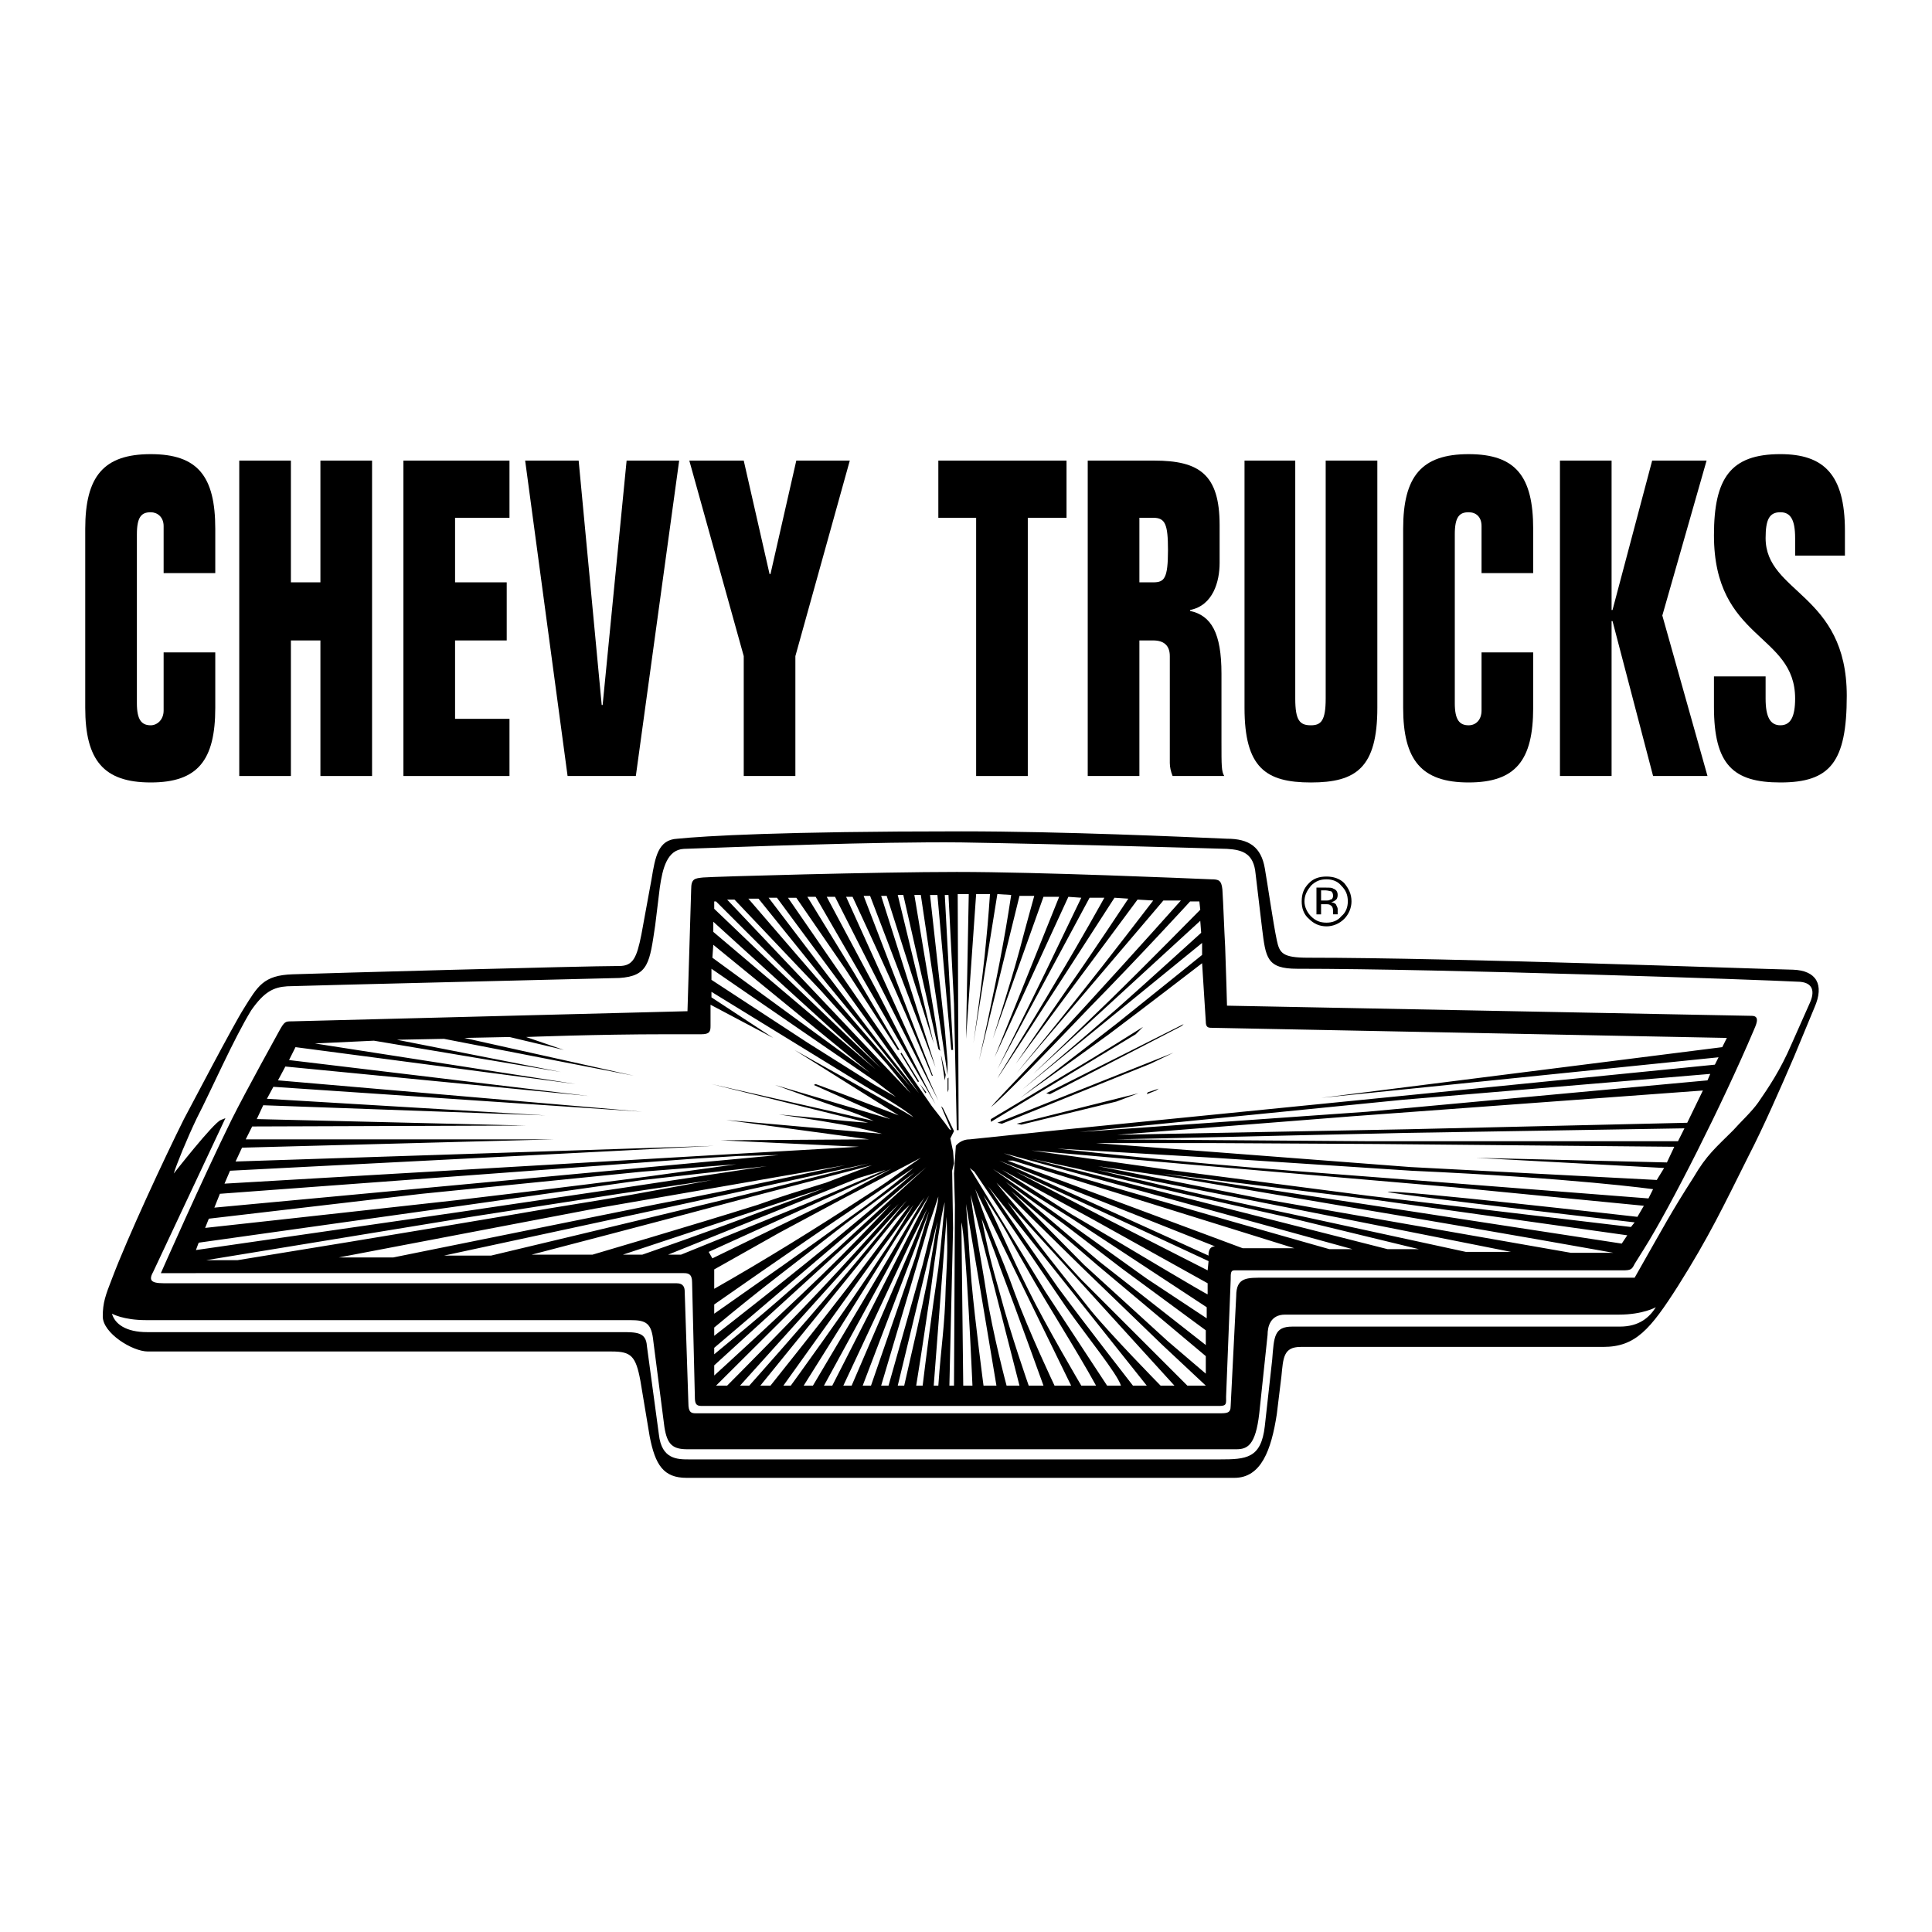 <?xml version="1.0" encoding="utf-8"?>
<!-- Generator: Adobe Illustrator 13.0.0, SVG Export Plug-In . SVG Version: 6.00 Build 14948)  -->
<!DOCTYPE svg PUBLIC "-//W3C//DTD SVG 1.0//EN" "http://www.w3.org/TR/2001/REC-SVG-20010904/DTD/svg10.dtd">
<svg version="1.0" id="Layer_1" xmlns="http://www.w3.org/2000/svg" xmlns:xlink="http://www.w3.org/1999/xlink" x="0px" y="0px"
	 width="192.756px" height="192.756px" viewBox="0 0 192.756 192.756" enable-background="new 0 0 192.756 192.756"
	 xml:space="preserve">
<g>
	<polygon fill-rule="evenodd" clip-rule="evenodd" fill="#FFFFFF" points="0,0 192.756,0 192.756,192.756 0,192.756 0,0 	"/>
	<path fill-rule="evenodd" clip-rule="evenodd" d="M8.504,52.763c0-5.245,1.84-7.453,6.533-7.453s6.441,2.208,6.441,7.453v4.417
		h-5.153v-4.693c0-0.92-0.644-1.38-1.288-1.38c-0.92,0-1.38,0.46-1.38,2.208v16.839c0,1.656,0.46,2.208,1.38,2.208
		c0.644,0,1.288-0.552,1.288-1.473v-5.797h5.153v5.521c0,5.245-1.748,7.453-6.441,7.453s-6.533-2.208-6.533-7.453V52.763
		L8.504,52.763z"/>
	<polygon fill-rule="evenodd" clip-rule="evenodd" points="23.87,45.954 29.023,45.954 29.023,58.1 31.968,58.1 31.968,45.954 
		37.121,45.954 37.121,77.423 31.968,77.423 31.968,63.897 29.023,63.897 29.023,77.423 23.87,77.423 23.87,45.954 	"/>
	<polygon fill-rule="evenodd" clip-rule="evenodd" points="40.249,45.954 50.831,45.954 50.831,51.659 45.402,51.659 45.402,58.1 
		50.555,58.1 50.555,63.897 45.402,63.897 45.402,71.718 50.831,71.718 50.831,77.423 40.249,77.423 40.249,45.954 	"/>
	<polygon fill-rule="evenodd" clip-rule="evenodd" points="67.761,45.954 63.437,77.423 56.628,77.423 52.395,45.954 57.732,45.954 
		60.032,70.337 60.125,70.337 62.517,45.954 67.761,45.954 	"/>
	<polygon fill-rule="evenodd" clip-rule="evenodd" points="76.779,57.271 76.871,57.271 79.447,45.954 84.784,45.954 79.355,65.461 
		79.355,77.423 74.203,77.423 74.203,65.461 68.773,45.954 74.203,45.954 76.779,57.271 	"/>
	<polygon fill-rule="evenodd" clip-rule="evenodd" points="97.39,51.659 93.618,51.659 93.618,45.954 106.407,45.954 
		106.407,51.659 102.543,51.659 102.543,77.423 97.39,77.423 97.39,51.659 	"/>
	<path fill-rule="evenodd" clip-rule="evenodd" d="M108.523,77.423V45.954h6.626c4.509,0,6.532,1.38,6.532,6.441v3.772
		c0,1.84-0.644,4.233-2.944,4.693v0.092c2.117,0.46,3.129,2.208,3.129,6.257v6.809c0,2.393,0,2.945,0.276,3.405h-5.153
		c-0.184-0.46-0.276-0.92-0.276-1.289V65.461c0-1.104-0.644-1.564-1.656-1.564h-1.38v13.526H108.523L108.523,77.423z M113.677,58.1
		h1.38c1.104,0,1.473-0.368,1.473-3.22c0-2.577-0.276-3.221-1.473-3.221h-1.38V58.1L113.677,58.1z"/>
	<path fill-rule="evenodd" clip-rule="evenodd" d="M137.417,70.614c0,5.981-2.117,7.453-6.626,7.453s-6.625-1.472-6.625-7.453
		v-24.66h5.062v23.74c0,2.208,0.46,2.668,1.563,2.668c1.013,0,1.473-0.46,1.473-2.668v-23.74h5.153V70.614L137.417,70.614z"/>
	<path fill-rule="evenodd" clip-rule="evenodd" d="M139.993,52.763c0-5.245,1.84-7.453,6.533-7.453c4.692,0,6.44,2.208,6.44,7.453
		v4.417h-5.152v-4.693c0-0.92-0.553-1.38-1.288-1.38c-0.921,0-1.381,0.46-1.381,2.208v16.839c0,1.656,0.46,2.208,1.381,2.208
		c0.735,0,1.288-0.552,1.288-1.473v-5.797h5.152v5.521c0,5.245-1.748,7.453-6.44,7.453c-4.693,0-6.533-2.208-6.533-7.453V52.763
		L139.993,52.763z"/>
	<polygon fill-rule="evenodd" clip-rule="evenodd" points="160.788,60.86 160.881,60.86 164.837,45.954 170.266,45.954 
		165.85,61.412 170.357,77.423 164.929,77.423 160.881,61.964 160.788,61.964 160.788,77.423 155.636,77.423 155.636,45.954 
		160.788,45.954 160.788,60.86 	"/>
	<path fill-rule="evenodd" clip-rule="evenodd" d="M179.1,55.431v-1.748c0-1.84-0.461-2.577-1.473-2.577
		c-1.104,0-1.472,0.736-1.472,2.577c0,5.521,8.097,5.521,8.097,15.734c0,6.625-1.656,8.649-6.625,8.649
		c-4.692,0-6.625-1.748-6.625-7.545v-3.036h5.153v2.208c0,1.84,0.46,2.668,1.472,2.668s1.473-0.829,1.473-2.668
		c0-6.533-8.098-5.797-8.098-16.287c0-5.705,1.656-8.097,6.625-8.097c4.325,0,6.441,2.024,6.441,7.637v2.484H179.1L179.1,55.431z"/>
	<path fill-rule="evenodd" clip-rule="evenodd" d="M179.007,105.395c-1.38,3.221-3.128,7.178-4.508,9.846
		c-2.577,5.152-3.957,8.098-7.086,13.066c-2.76,4.324-4.232,6.074-7.453,6.074h-30.181c-1.748,0-1.748,1.104-1.933,2.943
		l-0.46,3.773c-0.552,3.588-1.564,6.348-4.232,6.348H68.498c-2.3,0-3.128-1.287-3.681-4.141l-0.92-5.52
		c-0.46-2.484-0.92-2.945-2.853-2.945H14.761c-1.564,0-4.508-1.84-4.508-3.496c0-1.381,0.276-2.117,0.92-3.773
		c1.564-4.141,5.245-12.053,7.177-15.918c0.644-1.195,4.876-9.293,5.981-11.041c1.38-2.209,1.932-3.313,4.877-3.405
		c2.484-0.092,29.077-0.828,32.573-0.828c1.38,0,1.748-0.828,2.208-3.128l1.012-5.521c0.368-2.208,0.644-3.957,2.577-4.049
		c2.76-0.276,10.306-0.736,28.34-0.736c10.214,0,22.176,0.552,26.5,0.736c2.208,0,3.404,0.829,3.772,2.945
		c0.276,1.564,0.828,5.429,1.196,7.177c0.276,1.289,0.553,1.749,3.129,1.749c14.723,0,44.167,1.104,48.399,1.196
		c2.301,0.092,3.129,1.473,2.116,3.772L179.007,105.395L179.007,105.395z M179.283,97.941c-3.404-0.184-35.149-1.288-49.872-1.288
		c-3.036,0-3.129-1.104-3.496-4.048l-0.645-5.429c-0.184-2.024-1.288-2.393-2.853-2.484c-3.036-0.092-15.826-0.46-26.5-0.644
		c-8.189-0.092-22.452,0.46-27.696,0.644c-1.656,0.092-2.117,1.933-2.393,3.865l-0.46,3.772c-0.552,3.681-0.644,5.062-3.588,5.245
		c-3.497,0.092-30.641,0.736-33.125,0.828c-1.38,0.092-2.3,0.553-3.589,2.393c-1.748,2.852-3.957,7.912-5.429,10.766
		c-1.012,2.115-2.024,4.6-2.3,5.521c0,0,3.957-5.062,4.693-5.338l0.46-0.184l-7.177,15.273c-0.46,0.828-0.368,1.197,1.012,1.197
		h51.16c0.736,0,0.828,0.459,0.828,0.828l0.368,11.133c0,0.92,0.276,1.014,0.736,1.014h52.172c0.828,0,1.196,0,1.196-0.736
		l0.552-10.951c0-1.932,1.104-1.84,2.853-1.84h36.898c3.036-5.336,3.589-6.441,5.889-10.029c1.288-2.209,2.208-2.945,3.957-4.693
		c0.644-0.736,1.84-1.84,2.484-2.76c1.012-1.473,2.208-3.221,3.312-5.797l1.84-4.141C181.031,99.047,181.031,97.941,179.283,97.941
		L179.283,97.941z M161.524,131.16h-33.31c-1.472,0-1.748,1.195-1.748,2.023l-0.828,7.822c-0.368,3.219-1.196,3.588-2.301,3.588
		H68.59c-1.473,0-2.024-0.461-2.301-2.209l-1.104-8.557c-0.184-1.84-0.736-2.117-2.3-2.117H14.577c-2.3,0-3.405-0.645-3.405-0.645
		c0.276,1.014,1.38,1.842,3.497,1.842h47.296c1.564,0,2.484,0,2.576,1.379l1.196,8.834c0.276,2.484,1.84,2.484,3.036,2.484h52.908
		c2.669,0,4.141-0.092,4.509-3.312l0.736-6.625c0.185-2.301,0.185-3.312,2.024-3.312h32.665c1.933,0,2.944-0.92,3.589-1.932
		C165.205,130.424,163.917,131.16,161.524,131.16L161.524,131.16z M164.009,124.627l-0.92,1.471
		c-0.276,0.553-0.368,0.645-1.196,0.645h-38.738c-0.368,0-0.368,0.277-0.368,0.92l-0.46,11.688c0,0.643,0.092,0.92-0.645,0.92H69.97
		c-0.552,0-0.644-0.277-0.644-0.92l-0.276-11.41c0-0.828-0.368-0.92-0.828-0.92H16.049c0,0,4.141-9.387,7.085-15.367
		c1.38-2.76,4.693-8.742,4.693-8.742c0.552-1.012,0.644-1.012,1.288-1.012l39.475-1.012l0.368-12.146
		c0-1.104,0.368-1.104,1.196-1.196c1.104-0.092,17.483-0.552,25.304-0.552c8.281,0,23.188,0.644,25.396,0.736
		c0.735,0,1.012,0.092,1.104,1.012c0.092,1.38,0.185,4.141,0.276,5.705c0.092,2.3,0.184,5.889,0.184,5.889l52.356,1.014
		c0.921,0,0.368,1.012,0.185,1.471C171.83,110.18,166.678,120.393,164.009,124.627L164.009,124.627z M134.84,111.377l-23.371,1.84
		l29.076-0.553l27.789-0.645l1.563-3.219L134.84,111.377L134.84,111.377z M139.993,109.721l-32.297,3.219l28.708-2.023l33.953-3.129
		l0.276-0.645L139.993,109.721L139.993,109.721z M140.085,113.033l-28.801,0.643l25.58,0.186h30.549l0.645-1.289L140.085,113.033
		L140.085,113.033z M137.324,114.137l-16.378-0.092h-11.594l12.146,0.92l19.231,1.473l24.567,1.287l0.736-1.195l-18.771-1.012
		l19.048,0.459l0.735-1.564L137.324,114.137L137.324,114.137z M137.509,119.75l-21.532-2.668l20.611,3.127l25.213,3.865l0.552-0.828
		L137.509,119.75L137.509,119.75z M140.821,116.805l-19.6-1.287l-15.734-0.922c0,0,11.41,1.289,23.372,2.209l11.962,0.92
		l23.647,1.842l0.46-0.922C164.929,118.645,157.107,117.541,140.821,116.805L140.821,116.805z M145.146,118.461l-26.684-2.301
		l-15.551-1.379l14.354,2.023l19.139,2.484l26.316,3.129l0.368-0.461c0,0-23.188-2.668-24.66-3.035
		c0.736-0.277,24.936,2.484,24.936,2.484l0.645-1.105L145.146,118.461L145.146,118.461z M135.484,120.578l-17.851-3.037
		l-8.098-1.195l16.194,3.221l31.009,5.428c2.945,0,4.233,0,4.233,0S149.746,122.971,135.484,120.578L135.484,120.578z
		 M120.854,102.543c-0.368,0-0.553-0.092-0.553-0.645l-0.368-5.797c0,0-5.613,4.324-9.293,7.086
		c-3.404,2.484-8.834,6.348-8.834,6.348s5.89-4.508,9.662-7.453c3.221-2.576,8.465-6.808,8.465-6.808v-1.196l-17.942,14.629
		c0,0,5.797-4.877,9.478-8.096c3.312-2.945,8.373-7.546,8.373-7.546l-0.092-1.196l-16.655,15.273c0,0,4.693-4.508,7.638-7.359
		c3.496-3.405,9.018-9.018,9.018-9.018l-0.092-0.829h-0.921c0,0-4.969,5.429-10.121,10.675c-4.325,4.508-8.558,8.924-9.754,9.846
		c0.92-1.105,5.705-5.982,9.386-10.031c5.061-5.52,9.569-10.581,9.569-10.581h-1.748l-14.631,17.206c0,0,3.772-4.6,6.165-7.637
		c2.945-3.68,7.453-9.569,7.453-9.569l-1.563-0.092l-12.146,16.378c0,0,3.129-4.6,5.245-7.637c2.393-3.404,5.98-8.833,5.98-8.833
		l-1.38-0.092c0,0-9.846,15.275-11.686,18.035c0.275-0.553,3.128-5.061,5.889-9.754c2.393-3.956,4.785-8.281,4.785-8.281h-1.473
		l-9.201,17.115c0,0,2.944-5.889,4.784-9.662c1.381-2.852,3.589-7.453,3.589-7.453l-1.288-0.092l-7.361,16.01l6.441-16.01h-1.564
		l-5.061,14.17c0,0,1.748-5.428,2.668-8.833c0.552-2.117,1.473-5.429,1.473-5.429h-1.473l-4.048,16.471
		c0,0,1.564-6.994,2.392-11.594c0.368-1.933,0.828-4.969,0.828-4.969l-1.38-0.092l-2.393,14.907c0,0,0.92-6.258,1.288-10.398
		c0.185-1.748,0.368-4.509,0.368-4.509h-1.38l-1.012,14.446l0.276-14.446H95.55l0.092,23.555h-0.184l-0.276-12.605l-0.552-10.858
		h-0.368l0.828,15.459h-0.184l-1.38-15.459h-0.184H92.79l1.472,13.342l0.276,3.312v1.289l-2.668-17.944h-0.644l1.933,11.594
		l0.644,3.957l-0.184-0.184l-3.497-15.368h-0.552l3.589,14.815l-4.693-14.723h-0.552l5.429,17.115l-6.533-17.115h-0.644
		l6.901,17.943h-0.092c0,0-2.301-5.521-3.865-9.018c-1.564-3.497-4.049-8.834-4.049-8.834h-0.644l9.202,20.336L83.312,89.477h-0.828
		l5.153,9.662l5.705,11.041L81.38,89.477h-0.828l4.692,7.638l4.509,7.638h-0.184l-5.245-8.098l-4.877-7.085h-0.828l14.354,20.794
		l1.288,1.656l0.46,0.645l0.184,0.092l-1.012-2.393l0.184,0.186l1.104,2.299l-0.368,0.736l0.276,1.289l0.092,1.195l-0.184,0.736
		l0.092,5.705l-0.368,15.734h0.46l0.092-18.035l-0.092-3.127l0.184-2.762c0,0,0.46-0.645,1.38-0.645l8.833-0.92l65.515-6.533
		l0.368-0.736l-39.658,4.049l40.026-5.061l0.46-0.92L120.854,102.543L120.854,102.543z M124.811,119.75l-15.366-3.037
		c0,0,10.121,2.484,19.415,4.416l17.391,3.773h4.509L124.811,119.75L124.811,119.75z M128.675,121.498l-11.041-2.484l-10.03-2.393
		l-4.692-1.012l35.518,9.018h3.129L128.675,121.498L128.675,121.498z M100.15,115.057c0,0,2.208,0.828,3.497,1.197
		c11.042,3.312,28.984,8.373,28.984,8.373h2.3L100.15,115.057L100.15,115.057z M101.07,115.793h-0.552l23.464,8.742h5.152
		L101.07,115.793L101.07,115.793z M99.69,115.793l20.888,9.479c0,0-0.092-0.922,0.644-0.922L99.69,115.793L99.69,115.793z
		 M112.665,122.143l-11.318-5.246l9.202,4.785l9.938,5.061l0.092-0.92L112.665,122.143L112.665,122.143z M120.486,128.031
		l-11.41-6.35l-9.109-4.969l6.9,4.416l4.693,2.762c0,0,8.926,5.336,8.926,5.244C120.486,128.768,120.486,128.031,120.486,128.031
		L120.486,128.031z M120.394,130.424l-13.434-8.834l-7.913-4.969l7.269,5.152l8.098,5.797l5.98,3.957V130.424L120.394,130.424z
		 M88.097,104.016l-4.048-5.613l-6.533-8.833h-0.828l11.134,14.63l3.864,4.877L88.097,104.016L88.097,104.016z M120.302,132.725
		l-8.373-6.166l-5.889-4.51l-5.705-4.139l9.293,7.912l10.674,8.373C120.302,134.195,120.302,133.184,120.302,132.725
		L120.302,132.725z M87.637,104.383l-5.061-6.164l-6.901-8.558h-1.012l16.195,18.771L87.637,104.383L87.637,104.383z
		 M120.302,135.301l-10.857-9.109l-8.558-7.361l7.27,7.361l8.373,7.637l3.772,3.221V135.301L120.302,135.301z M88.465,106.131
		L81.84,98.77l-8.558-9.017h-0.736l18.311,19.323L88.465,106.131L88.465,106.131z M115.977,134.195l-8.005-7.729l-5.061-4.969
		l-3.497-3.496c0.276,0.459,4.693,5.611,8.466,9.66c2.761,2.762,10.582,10.582,10.582,10.582h1.84L115.977,134.195L115.977,134.195z
		 M81.104,99.598l-9.662-9.661h-0.184v0.736l16.655,15.919L81.104,99.598L81.104,99.598z M71.166,91.961v1.012l16.194,13.71
		L71.166,91.961L71.166,91.961z M100.519,119.934c3.312,4.602,4.785,6.35,8.281,10.766c2.024,2.484,6.993,7.545,6.993,7.545h1.38
		L100.519,119.934L100.519,119.934z M71.166,94.262l-0.092,1.288l15.734,11.501L71.166,94.262L71.166,94.262z M98.587,118.369
		c3.128,4.602,3.864,5.613,6.992,10.121c2.577,3.498,7.454,9.754,7.454,9.754h1.38L98.587,118.369L98.587,118.369z M87.453,107.973
		L70.982,96.654v1.104l9.57,6.258l6.717,4.232l2.116,1.195L87.453,107.973L87.453,107.973z M106.315,130.332
		c-3.589-5.246-9.109-13.436-9.109-13.436l-0.46-0.367l7.545,12.33l6.165,9.385h1.381
		C111.469,137.049,108.523,133.459,106.315,130.332L106.315,130.332z M102.451,126.559c-2.301-3.957-1.748-3.404-4.325-7.27
		c2.024,4.049,2.393,5.246,4.417,9.295c1.748,3.588,5.337,9.66,5.337,9.66h1.473C107.328,134.564,104.476,130.146,102.451,126.559
		L102.451,126.559z M97.298,118.645c1.38,4.234,2.484,6.258,3.957,10.398c1.38,3.773,3.956,9.201,3.956,9.201h1.656L97.298,118.645
		L97.298,118.645z M99.782,126.467c-0.644-1.932-1.84-4.877-1.84-4.877c0.645,3.221,0.92,4.324,1.84,7.545
		c1.013,3.865,2.853,9.109,2.853,9.109h1.473C104.107,138.244,101.531,131.066,99.782,126.467L99.782,126.467z M96.838,119.197
		c0.46,3.588,1.013,6.166,1.564,9.754c0.645,4.141,2.024,9.293,2.024,9.293h1.288L96.838,119.197L96.838,119.197z M96.378,120.117
		c0.368,4.693,0.184,3.129,0.552,7.822c0.368,4.049,1.196,10.305,1.196,10.305h1.288L96.378,120.117L96.378,120.117z
		 M95.918,121.957l0.184,16.287h0.92C97.022,138.244,96.378,123.521,95.918,121.957L95.918,121.957z M92.881,128.584
		c-0.552,3.68-0.828,5.703-1.472,9.66h0.644c0.276-2.301,0.92-7.361,1.564-11.686c0.368-3.221,0.368-3.588,0.644-6.625
		C93.894,121.129,93.342,124.994,92.881,128.584L92.881,128.584z M93.158,138.244h0.46c0.276-4.049,0.644-5.797,0.736-9.846
		c0.184-3.588,0.184-3.404,0.092-6.992L93.158,138.244L93.158,138.244z M92.79,121.773l-0.644,2.209l-4.233,14.262h0.736
		l3.404-12.053l1.104-4.418c0,0,0.46-1.748,0.46-2.393C93.618,119.381,92.697,122.234,92.79,121.773L92.79,121.773z M89.569,138.244
		h0.644c1.012-4.508,1.472-6.256,2.393-10.857c0.368-2.209,0.644-3.773,0.92-5.521L89.569,138.244L89.569,138.244z M86.072,138.244
		H86.9l4.417-12.789l1.38-4.602L86.072,138.244L86.072,138.244z M84.14,119.566l-6.349,3.404l-6.533,3.68v1.934
		c4.877-2.762,10.214-6.074,14.723-9.018c3.588-2.301,2.392-1.656,5.889-4.049L84.14,119.566L84.14,119.566z M90.857,123.891
		l-6.717,14.354h0.828l5.981-13.895l1.564-3.771L90.857,123.891L90.857,123.891z M70.706,124.902l0.368,0.645l6.441-3.129
		l6.441-3.129l4.969-2.668L70.706,124.902L70.706,124.902z M91.225,121.682c-2.576,4.785-9.018,16.562-9.018,16.562h0.829
		l9.661-18.955C92.697,119.289,91.777,120.762,91.225,121.682L91.225,121.682z M84.876,120.762
		c-5.336,3.588-13.618,9.385-13.618,9.385v0.92c4.969-3.496,8.834-6.164,13.71-9.752c3.404-2.393,6.165-4.785,6.165-4.785
		S87.269,119.105,84.876,120.762L84.876,120.762z M89.477,123.43c-3.404,5.43-9.293,14.814-9.293,14.814h0.92l11.134-18.771
		C92.237,119.473,90.489,121.865,89.477,123.43L89.477,123.43z M85.612,117.541l-18.955,7.637h1.288c0,0,7.729-3.129,12.422-5.061
		c3.037-1.287,8.005-3.404,8.005-3.404L85.612,117.541L85.612,117.541z M84.416,122.049c-5.153,4.049-8.189,6.258-13.158,10.398
		v0.828c0,0,8.282-6.441,13.435-10.766c2.576-2.117,6.533-5.521,6.533-5.521S87.729,119.566,84.416,122.049L84.416,122.049z
		 M71.258,134.473v0.643c5.705-4.691,6.993-5.889,12.33-10.58c2.944-2.762,8.833-8.098,8.833-8.098L71.258,134.473L71.258,134.473z
		 M88.005,124.535c-3.865,5.336-9.846,13.709-9.846,13.709h0.736c0,0,5.705-7.82,9.109-13.066c1.288-1.84,3.128-4.969,3.128-4.969
		S89.201,122.971,88.005,124.535L88.005,124.535z M89.293,121.682c-3.865,4.785-13.434,16.562-13.434,16.562h1.012
		c0,0,4.785-5.98,7.821-9.938c2.392-3.129,6.073-8.098,6.073-8.098S89.845,121.037,89.293,121.682L89.293,121.682z M73.834,138.244
		h0.92c0,0,5.337-5.98,8.649-9.938c2.853-3.312,7.085-8.557,7.085-8.557L73.834,138.244L73.834,138.244z M71.442,138.244h1.104
		c0,0,6.901-6.9,11.133-11.502c2.393-2.576,5.981-6.625,5.981-6.625L71.442,138.244L71.442,138.244z M71.258,136.221v1.012
		c0,0,7.821-7.086,12.606-11.869c2.025-2.025,5.061-5.246,5.061-5.246L71.258,136.221L71.258,136.221z M79.907,119.289
		l-17.759,5.889h1.933c0,0,7.177-2.484,11.686-4.232c2.577-0.92,6.441-2.393,6.441-2.393L79.907,119.289L79.907,119.289z
		 M75.031,119.381c-8.558,2.301-21.992,5.797-21.992,5.797h6.073c0,0,10.029-2.943,16.471-4.969c2.576-0.92,4.14-1.379,6.809-2.207
		l4.601-1.748C86.993,116.254,79.631,118.186,75.031,119.381L75.031,119.381z M86.716,108.615l-15.734-9.66v0.551l6.165,4.049
		l-6.257-3.312v2.117c0,0.551-0.092,0.828-0.92,0.828h-3.497c-6.993,0-13.986,0.275-13.986,0.275l3.773,1.289l-5.429-1.289
		l-4.508,0.092l16.93,3.773l-18.955-3.682l-4.693,0.092l16.378,3.221l-18.679-3.129l-5.889,0.277l26.04,4.049l-27.972-3.682
		l-0.644,1.289l29.905,3.588l-30.273-2.943l-0.736,1.379l36.346,3.129l-36.806-2.484l-0.644,1.195l27.789,1.656l-28.157-1.012
		l-0.644,1.381l26.868,0.645l-27.328,0.092l-0.644,1.287h30.733l-31.101,0.828l-0.644,1.381l47.755-1.564l-48.308,2.484
		l-0.552,1.289l48.952-2.854l14.354-0.828l-13.803-0.643l14.814-0.094l-14.262-1.932l15.551,1.381c0,0-2.393-0.645-3.957-0.92
		c-2.485-0.461-6.349-1.014-6.349-1.014s4.048,0.369,6.625,0.645c0.92,0.092,2.3,0.184,2.3,0.184l-15.643-3.863l16.194,3.68
		c0,0-1.472-0.645-2.3-0.92c-3.036-1.012-7.545-2.668-7.545-2.668l11.502,3.404l-7.637-3.404l0.184-0.092l2.484,0.92l5.797,2.207
		l-10.398-6.531c0,0,10.582,5.889,11.87,6.717C90.305,110.641,86.716,108.615,86.716,108.615L86.716,108.615z M66.934,120.393
		l-22.636,4.879h4.692c0,0,15.458-3.682,25.304-6.074c4.785-1.195,12.422-3.129,12.422-3.129L66.934,120.393L66.934,120.393z
		 M59.388,120.578l-25.58,4.877h5.429l26.408-5.338c0,0,5.889-1.104,9.569-1.932c3.497-0.736,9.11-1.932,9.11-1.932L59.388,120.578
		L59.388,120.578z M73.65,115.332l-4.509,0.277l-47.203,3.496l-0.552,1.381l56.313-5.246L73.65,115.332L73.65,115.332z
		 M64.081,116.896l-21.992,2.209l-21.255,2.484l-0.368,0.92l7.545-0.828l17.482-1.932c0,0,11.778-1.381,19.323-2.393
		c3.405-0.461,8.649-1.197,8.649-1.197L64.081,116.896L64.081,116.896z M64.173,117.725l-18.127,2.576l-26.224,3.682l-0.276,0.736
		l26.132-3.773l16.195-2.393l14.63-2.207L64.173,117.725L64.173,117.725z M61.781,119.105l-14.814,2.301l-26.408,4.324h3.128
		c0,0,18.771-3.037,31.009-5.152c9.109-1.473,7.27-1.197,16.379-2.854L61.781,119.105L61.781,119.105z M115.333,108.801l-0.92,0.367
		l0.092-0.184l1.104-0.369L115.333,108.801L115.333,108.801z M117.909,102.359l-13.158,6.809l-0.367-0.092l13.71-6.902
		L117.909,102.359L117.909,102.359z M114.781,106.131l-14.814,5.982l-0.46-0.094l17.574-6.992L114.781,106.131L114.781,106.131z
		 M113.309,103.188l-14.446,8.74v-0.275c0,0,4.785-2.852,7.821-4.693c2.853-1.656,7.361-4.508,7.361-4.508L113.309,103.188
		L113.309,103.188z M111.376,109.904l-9.478,2.301l-0.46-0.092l12.146-3.037L111.376,109.904L111.376,109.904z M94.262,107.787
		l-0.368-2.393v-0.092l0.46,1.934L94.262,107.787L94.262,107.787z M94.538,108.984v-1.381l0.092-0.092v1.195L94.538,108.984
		L94.538,108.984z M91.593,107.973l-1.748-2.854l0.092-0.092l1.748,2.852L91.593,107.973L91.593,107.973z M92.329,109.076
		l-0.552-0.92l0,0l0.644,0.828L92.329,109.076L92.329,109.076z"/>
	<path fill-rule="evenodd" clip-rule="evenodd" d="M133.828,88.373c0.46,0.46,0.644,0.92,0.644,1.564
		c0,0.552-0.184,1.104-0.644,1.473c-0.368,0.46-0.92,0.644-1.473,0.644c-0.644,0-1.104-0.184-1.564-0.644
		c-0.367-0.368-0.644-0.92-0.644-1.473c0-0.644,0.276-1.104,0.644-1.564c0.461-0.46,0.921-0.644,1.564-0.644
		C132.908,87.729,133.46,87.913,133.828,88.373L133.828,88.373z M134.104,88.097c-0.461-0.46-1.104-0.644-1.749-0.644
		c-0.735,0-1.288,0.184-1.748,0.644c-0.552,0.552-0.736,1.104-0.736,1.84c0,0.645,0.185,1.289,0.736,1.749
		c0.46,0.46,1.013,0.736,1.748,0.736c0.645,0,1.288-0.276,1.749-0.736c0.46-0.46,0.735-1.104,0.735-1.749
		C134.84,89.201,134.564,88.648,134.104,88.097L134.104,88.097z M132.724,89.753c-0.092,0.092-0.276,0.092-0.46,0.092h-0.46v-1.012
		h0.46c0.184,0,0.46,0.092,0.553,0.092c0.092,0.092,0.184,0.184,0.184,0.46C133,89.569,132.908,89.753,132.724,89.753
		L132.724,89.753z M131.344,91.225h0.46v-1.012h0.368c0.275,0,0.46,0,0.552,0.092c0.185,0.092,0.276,0.276,0.276,0.552v0.276v0.092
		l0,0l0,0h0.46l0,0c0,0,0-0.092,0-0.184c0,0,0-0.092,0-0.184v-0.184c0-0.092-0.092-0.276-0.184-0.46
		c-0.093-0.092-0.276-0.184-0.46-0.184c0.184-0.092,0.275-0.092,0.367-0.184c0.185-0.092,0.276-0.276,0.276-0.552
		c0-0.368-0.184-0.552-0.46-0.644c-0.092-0.092-0.368-0.092-0.736-0.092h-0.92V91.225L131.344,91.225z"/>
</g>
</svg>
